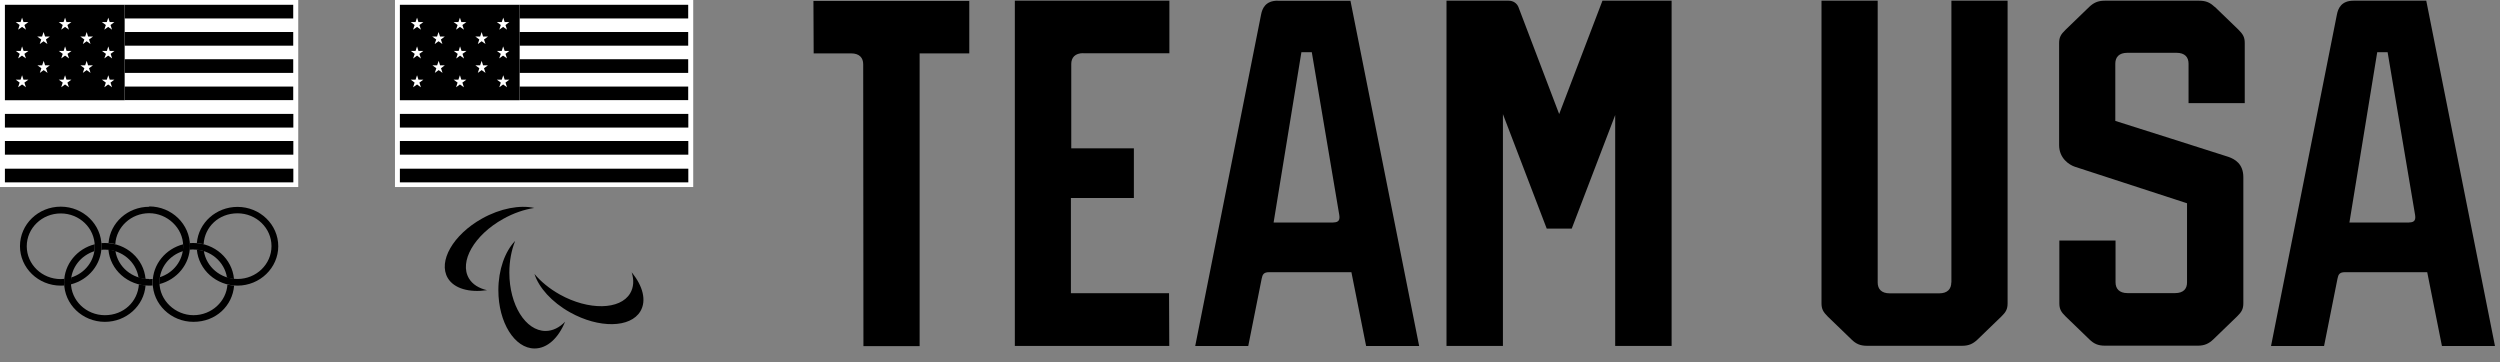 <svg xmlns="http://www.w3.org/2000/svg" fill="none" viewBox="0 0 214 31" height="31" width="214">
<rect x="0" y="0" width="214" height="31" fill="#808080" stroke="none"/>
<path fill="black" d="M207.69 0.06H201.46C200.41 0.06 200.14 0.73 200.04 1.24C199.94 1.74 194.4 29.62 194.4 29.62H198.94C198.94 29.62 200.02 24.2 200.09 23.85C200.16 23.5 200.26 23.3 200.72 23.3H207.77L209.03 29.62H213.57L207.69 0.07V0.06ZM206.23 19.05H201.11L203.49 4.47H204.38C204.38 4.47 206.66 18.01 206.73 18.39C206.79 18.77 206.73 19.04 206.23 19.04V19.05Z" clip-rule="evenodd" fill-rule="evenodd"></path>
<path fill="black" d="M167.03 24.18C167.03 24.73 166.71 25.11 166 25.11H161.76C161.04 25.11 160.73 24.73 160.73 24.18V0.06H155.92V25.96C155.92 26.46 156.07 26.71 156.46 27.1C156.86 27.49 158.3 28.88 158.5 29.07C158.87 29.43 159.23 29.6 159.82 29.6H167.95C168.54 29.6 168.9 29.42 169.27 29.07C169.47 28.88 170.91 27.49 171.31 27.1C171.71 26.71 171.85 26.46 171.85 25.96V0.06H167.04V24.18H167.03Z" clip-rule="evenodd" fill-rule="evenodd"></path>
<path fill="black" d="M189.57 0.59C189.2 0.23 188.84 0.06 188.25 0.06H180.16C179.58 0.06 179.21 0.24 178.84 0.59C178.64 0.78 177.2 2.17 176.8 2.56C176.4 2.95 176.26 3.2 176.26 3.7V12.42C176.26 13.55 177.12 14.11 177.6 14.27C178.08 14.43 187.21 17.4 187.21 17.4V24.16C187.22 24.71 186.91 25.09 186.19 25.09H182.12C181.4 25.09 181.09 24.71 181.09 24.16V20.59H176.28V25.95C176.28 26.45 176.42 26.7 176.82 27.09C177.11 27.38 178.48 28.7 178.86 29.06C179.23 29.42 179.59 29.59 180.18 29.59H188.13C188.71 29.59 189.08 29.41 189.45 29.06C189.65 28.87 191.09 27.48 191.49 27.09C191.89 26.7 192.03 26.45 192.03 25.95V15.17C192.03 14.01 191.29 13.62 190.76 13.43C190.23 13.25 181.07 10.35 181.07 10.35V5.45C181.07 4.9 181.38 4.52 182.1 4.52H186.31C187.03 4.52 187.34 4.9 187.34 5.45V8.83H192.15V3.68C192.15 3.18 192 2.93 191.61 2.54C191.21 2.15 189.77 0.76 189.57 0.57" clip-rule="evenodd" fill-rule="evenodd"></path>
<path fill="black" d="M133.46 9.75L129.98 0.61C129.85 0.28 129.53 0.06 129.15 0.06H123.82V29.61H128.65V9.77L132.4 19.57H134.54L138.26 9.85V29.61H143.09V0.06H137.17L133.47 9.75H133.46Z" clip-rule="evenodd" fill-rule="evenodd"></path>
<path fill="black" d="M92.72 4.56H100.1V0.06H86.87V29.61H100.09L100.07 25.1H91.67V16.95H97.06V12.7H91.7V5.48C91.7 4.93 92.02 4.55 92.73 4.55" clip-rule="evenodd" fill-rule="evenodd"></path>
<path fill="black" d="M109.37 0.06C108.32 0.06 108.05 0.73 107.95 1.24C107.85 1.74 102.31 29.62 102.31 29.62H106.85C106.85 29.62 107.93 24.2 108 23.85C108.07 23.5 108.17 23.3 108.63 23.3H115.68L116.94 29.62H121.48L115.6 0.07H109.37V0.06ZM114.14 19.05H109.02L111.4 4.47H112.29C112.29 4.47 114.57 18.01 114.64 18.39C114.7 18.77 114.64 19.04 114.14 19.04V19.05Z" clip-rule="evenodd" fill-rule="evenodd"></path>
<path fill="black" d="M69.64 4.57H72.86C73.57 4.57 73.89 4.95 73.89 5.5L73.91 29.63H78.72V4.57H82.97V0.08H69.63L69.65 4.58L69.64 4.57Z" clip-rule="evenodd" fill-rule="evenodd"></path>
<path fill="black" d="M8.69 21.07C8.69 19.21 7.13 17.69 5.2 17.69C3.27 17.69 1.71 19.2 1.71 21.07C1.71 22.94 3.28 24.45 5.2 24.45C5.3 24.45 5.4 24.45 5.5 24.44C5.5 24.35 5.49 24.26 5.49 24.17C5.49 24.07 5.49 23.97 5.5 23.87C5.4 23.88 5.3 23.89 5.2 23.89C3.59 23.89 2.29 22.63 2.29 21.08C2.29 19.53 3.59 18.27 5.2 18.27C6.81 18.27 8.11 19.53 8.11 21.08C8.11 22.33 7.27 23.39 6.1 23.75C6.08 23.89 6.07 24.03 6.07 24.17V24.34C7.57 23.96 8.69 22.64 8.69 21.07Z"></path>
<path fill="black" d="M23.82 21.07C23.82 22.93 22.25 24.45 20.33 24.45C18.51 24.45 17.01 23.1 16.85 21.37C17.06 21.39 17.26 21.43 17.45 21.49C17.66 22.84 18.87 23.88 20.33 23.88C21.94 23.88 23.24 22.62 23.24 21.07C23.24 19.52 21.94 18.26 20.33 18.26C18.72 18.26 17.52 19.42 17.43 20.9C17.25 20.86 17.05 20.82 16.85 20.81C16.99 19.07 18.5 17.71 20.33 17.71C22.26 17.71 23.82 19.22 23.82 21.09"></path>
<path fill="black" d="M16.55 21.36C18.01 21.36 19.22 22.4 19.43 23.76C19.62 23.82 19.83 23.86 20.03 23.88C19.88 22.16 18.38 20.8 16.55 20.8C16.45 20.8 16.35 20.8 16.25 20.81C16.25 20.9 16.26 20.99 16.26 21.08C16.26 21.18 16.26 21.28 16.25 21.37C16.35 21.36 16.45 21.35 16.55 21.35M19.47 24.34C19.38 25.81 18.11 26.98 16.56 26.98C15.01 26.98 13.65 25.72 13.65 24.17C13.65 22.92 14.49 21.86 15.66 21.5C15.68 21.36 15.69 21.22 15.69 21.08V20.91C14.19 21.29 13.07 22.61 13.07 24.18C13.07 26.04 14.64 27.55 16.56 27.55C18.48 27.55 19.9 26.18 20.04 24.45C19.84 24.43 19.65 24.4 19.46 24.36"></path>
<path fill="black" d="M8.68 21.37C8.69 21.27 8.69 21.18 8.69 21.08C8.69 20.99 8.69 20.9 8.68 20.81C8.78 20.81 8.88 20.8 8.98 20.8C10.8 20.8 12.31 22.15 12.46 23.88C12.25 23.86 12.05 23.82 11.86 23.76C11.65 22.41 10.44 21.37 8.98 21.37C8.88 21.37 8.77 21.37 8.68 21.39M12.46 24.44C12.32 26.18 10.81 27.55 8.98 27.55C7.05 27.55 5.49 26.04 5.49 24.18C5.49 22.61 6.6 21.29 8.11 20.91V21.08C8.11 21.22 8.1 21.36 8.08 21.5C6.92 21.87 6.07 22.92 6.07 24.17C6.07 25.72 7.37 26.98 8.98 26.98C10.59 26.98 11.79 25.82 11.89 24.34C12.08 24.38 12.27 24.42 12.46 24.43"></path>
<path fill="black" d="M12.77 17.7C10.93 17.7 9.43 19.07 9.29 20.8C9.48 20.82 9.68 20.85 9.87 20.89C9.96 19.42 11.23 18.25 12.77 18.25C14.31 18.25 15.68 19.51 15.68 21.06C15.68 22.31 14.84 23.37 13.67 23.73C13.65 23.87 13.64 24.01 13.64 24.15V24.32C15.14 23.94 16.26 22.62 16.26 21.05C16.26 19.19 14.7 17.67 12.77 17.67M12.76 23.88C11.3 23.88 10.09 22.84 9.88 21.49C9.69 21.43 9.48 21.38 9.28 21.37C9.43 23.09 10.93 24.45 12.76 24.45C12.86 24.45 12.96 24.45 13.06 24.44C13.06 24.35 13.05 24.26 13.05 24.17C13.05 24.07 13.05 23.97 13.06 23.88C12.96 23.89 12.86 23.9 12.76 23.9"></path>
<path fill="white" d="M25.1 0H0V16.01H25.53V0H25.11H25.1Z"></path>
<path fill="black" d="M25.1 0.41H10.67V1.58H25.1V0.41Z"></path>
<path fill="black" d="M25.1 2.74H10.67V3.91H25.1V2.74Z"></path>
<path fill="black" d="M25.1 5.07H10.67V6.24H25.1V5.07Z"></path>
<path fill="black" d="M25.1 7.41H10.67V8.57H25.1V7.41Z"></path>
<path fill="black" d="M25.11 9.75H0.42V10.92H25.11V9.75Z"></path>
<path fill="black" d="M25.11 12.07H0.42V13.24H25.11V12.07Z"></path>
<path fill="black" d="M25.11 14.44H0.42V15.61H25.11V14.44Z"></path>
<path fill="black" d="M10.67 0.41H0.42V8.58H10.67V0.41Z"></path>
<path fill="white" d="M2.01 1.89H2.43L2.09 2.14L2.22 2.54L1.89 2.3L1.55 2.54L1.68 2.14L1.35 1.89H1.76L1.89 1.51L2.01 1.89Z"></path>
<path fill="white" d="M2.01 4.36H2.43L2.09 4.61L2.22 5L1.88 4.76L1.55 5L1.69 4.61L1.35 4.36H1.77L1.89 3.97L2.02 4.36H2.01Z"></path>
<path fill="white" d="M2.01 6.82H2.43L2.09 7.07L2.22 7.47L1.89 7.23L1.55 7.47L1.68 7.07L1.35 6.82H1.76L1.89 6.44L2.01 6.82Z"></path>
<path fill="white" d="M5.69 1.89H6.11L5.77 2.14L5.9 2.54L5.57 2.3L5.24 2.54L5.37 2.14L5.03 1.89H5.44L5.57 1.51L5.69 1.89Z"></path>
<path fill="white" d="M5.7 4.36H6.12L5.78 4.61L5.91 5L5.57 4.76L5.24 5L5.37 4.61L5.03 4.36H5.45L5.57 3.97L5.7 4.36Z"></path>
<path fill="white" d="M5.69 6.82H6.11L5.77 7.07L5.9 7.47L5.57 7.23L5.24 7.47L5.37 7.07L5.03 6.82H5.44L5.57 6.44L5.69 6.82Z"></path>
<path fill="white" d="M9.38 1.89H9.79L9.46 2.14L9.59 2.54L9.26 2.3L8.93 2.54L9.06 2.14L8.72 1.89H9.14L9.27 1.51L9.39 1.89H9.38Z"></path>
<path fill="white" d="M9.38 4.36H9.8L9.47 4.61L9.6 5L9.26 4.76L8.93 5L9.07 4.61L8.73 4.36H9.15L9.27 3.97L9.39 4.36H9.38Z"></path>
<path fill="white" d="M9.38 6.82H9.79L9.46 7.07L9.59 7.47L9.26 7.23L8.93 7.47L9.06 7.07L8.72 6.82H9.14L9.27 6.44L9.39 6.82H9.38Z"></path>
<path fill="white" d="M3.85 3.13H4.26L3.93 3.38L4.06 3.77L3.73 3.53L3.4 3.77L3.53 3.38L3.19 3.13H3.6L3.73 2.74L3.86 3.13H3.85Z"></path>
<path fill="white" d="M3.85 5.59H4.27L3.94 5.84L4.07 6.24L3.74 6L3.41 6.24L3.54 5.84L3.2 5.59H3.61L3.74 5.21L3.86 5.59H3.85Z"></path>
<path fill="white" d="M7.54 3.13H7.96L7.62 3.38L7.75 3.77L7.42 3.53L7.09 3.77L7.22 3.38L6.88 3.13H7.29L7.42 2.74L7.54 3.13Z"></path>
<path fill="white" d="M7.54 5.59H7.96L7.62 5.84L7.75 6.24L7.42 6L7.09 6.24L7.22 5.84L6.88 5.59H7.29L7.42 5.21L7.54 5.59Z"></path>
<path fill="white" d="M58.92 0H33.81V16.01H59.34V0H58.92Z"></path>
<path fill="black" d="M58.91 0.41H44.48V1.58H58.91V0.41Z"></path>
<path fill="black" d="M58.91 2.74H44.48V3.91H58.91V2.74Z"></path>
<path fill="black" d="M58.91 5.07H44.48V6.24H58.91V5.07Z"></path>
<path fill="black" d="M58.91 7.41H44.48V8.57H58.91V7.41Z"></path>
<path fill="black" d="M58.92 9.75H34.23V10.92H58.92V9.75Z"></path>
<path fill="black" d="M58.92 12.07H34.23V13.24H58.92V12.07Z"></path>
<path fill="black" d="M58.92 14.44H34.23V15.61H58.92V14.44Z"></path>
<path fill="black" d="M44.48 0.41H34.23V8.58H44.48V0.41Z"></path>
<path fill="white" d="M35.82 1.89H36.24L35.9 2.14L36.03 2.54L35.7 2.3L35.36 2.54L35.49 2.14L35.16 1.89H35.57L35.7 1.51L35.82 1.89Z"></path>
<path fill="white" d="M35.82 4.36H36.24L35.9 4.61L36.03 5.01L35.7 4.76L35.36 5.01L35.5 4.61L35.16 4.36H35.57L35.7 3.97L35.82 4.36Z"></path>
<path fill="white" d="M35.82 6.82H36.24L35.9 7.07L36.03 7.47L35.7 7.23L35.36 7.47L35.49 7.07L35.16 6.82H35.57L35.7 6.44L35.82 6.82Z"></path>
<path fill="white" d="M39.5 1.89H39.92L39.58 2.14L39.71 2.54L39.37 2.3L39.04 2.54L39.17 2.14L38.83 1.89H39.24L39.37 1.51L39.49 1.89H39.5Z"></path>
<path fill="white" d="M39.51 4.36H39.93L39.59 4.61L39.72 5.01L39.38 4.76L39.05 5.01L39.18 4.61L38.84 4.36H39.26L39.38 3.97L39.51 4.36Z"></path>
<path fill="white" d="M39.5 6.82H39.92L39.58 7.07L39.71 7.47L39.37 7.23L39.04 7.47L39.17 7.07L38.83 6.82H39.24L39.37 6.44L39.49 6.82H39.5Z"></path>
<path fill="white" d="M43.19 1.89H43.6L43.27 2.14L43.4 2.54L43.07 2.3L42.74 2.54L42.87 2.14L42.53 1.89H42.95L43.08 1.51L43.2 1.89H43.19Z"></path>
<path fill="white" d="M43.19 4.36H43.6L43.27 4.61L43.4 5L43.06 4.76L42.73 5L42.87 4.61L42.53 4.36H42.95L43.07 3.97L43.2 4.36H43.19Z"></path>
<path fill="white" d="M43.19 6.82H43.6L43.27 7.07L43.4 7.47L43.07 7.23L42.74 7.47L42.87 7.07L42.53 6.82H42.95L43.08 6.44L43.2 6.82H43.19Z"></path>
<path fill="white" d="M37.66 3.13H38.07L37.74 3.38L37.87 3.77L37.54 3.53L37.21 3.77L37.34 3.38L37 3.13H37.41L37.54 2.74L37.67 3.13H37.66Z"></path>
<path fill="white" d="M37.66 5.59H38.08L37.75 5.84L37.88 6.24L37.55 6L37.22 6.24L37.35 5.84L37.01 5.59H37.42L37.55 5.21L37.67 5.59H37.66Z"></path>
<path fill="white" d="M41.35 3.13H41.77L41.43 3.38L41.56 3.77L41.23 3.53L40.9 3.77L41.03 3.38L40.69 3.13H41.1L41.23 2.74L41.35 3.13Z"></path>
<path fill="white" d="M41.35 5.59H41.77L41.43 5.84L41.56 6.24L41.23 6L40.9 6.24L41.03 5.84L40.69 5.59H41.1L41.23 5.21L41.35 5.59Z"></path>
<path fill="black" d="M45.73 17.8C44.51 17.53 42.83 17.83 41.26 18.71C38.79 20.09 37.48 22.37 38.33 23.8C38.87 24.71 40.18 25.06 41.69 24.84C41 24.68 40.45 24.35 40.14 23.83C39.29 22.4 40.59 20.12 43.07 18.74C43.96 18.24 44.88 17.93 45.74 17.8H45.73Z"></path>
<path fill="black" d="M45.75 23.45C46.12 24.61 47.22 25.86 48.8 26.74C51.27 28.12 53.97 28.08 54.82 26.64C55.36 25.73 55.03 24.47 54.07 23.31C54.28 23.96 54.25 24.59 53.94 25.11C53.09 26.54 50.38 26.58 47.92 25.21C47.03 24.71 46.29 24.1 45.75 23.45Z"></path>
<path fill="black" d="M44.08 20.64C43.23 21.53 42.66 23.08 42.66 24.84C42.66 27.6 44.05 29.83 45.76 29.83C46.86 29.83 47.81 28.92 48.37 27.54C47.89 28.04 47.31 28.33 46.7 28.33C44.99 28.33 43.6 26.1 43.6 23.34C43.6 22.34 43.78 21.42 44.09 20.64"></path>
</svg>
